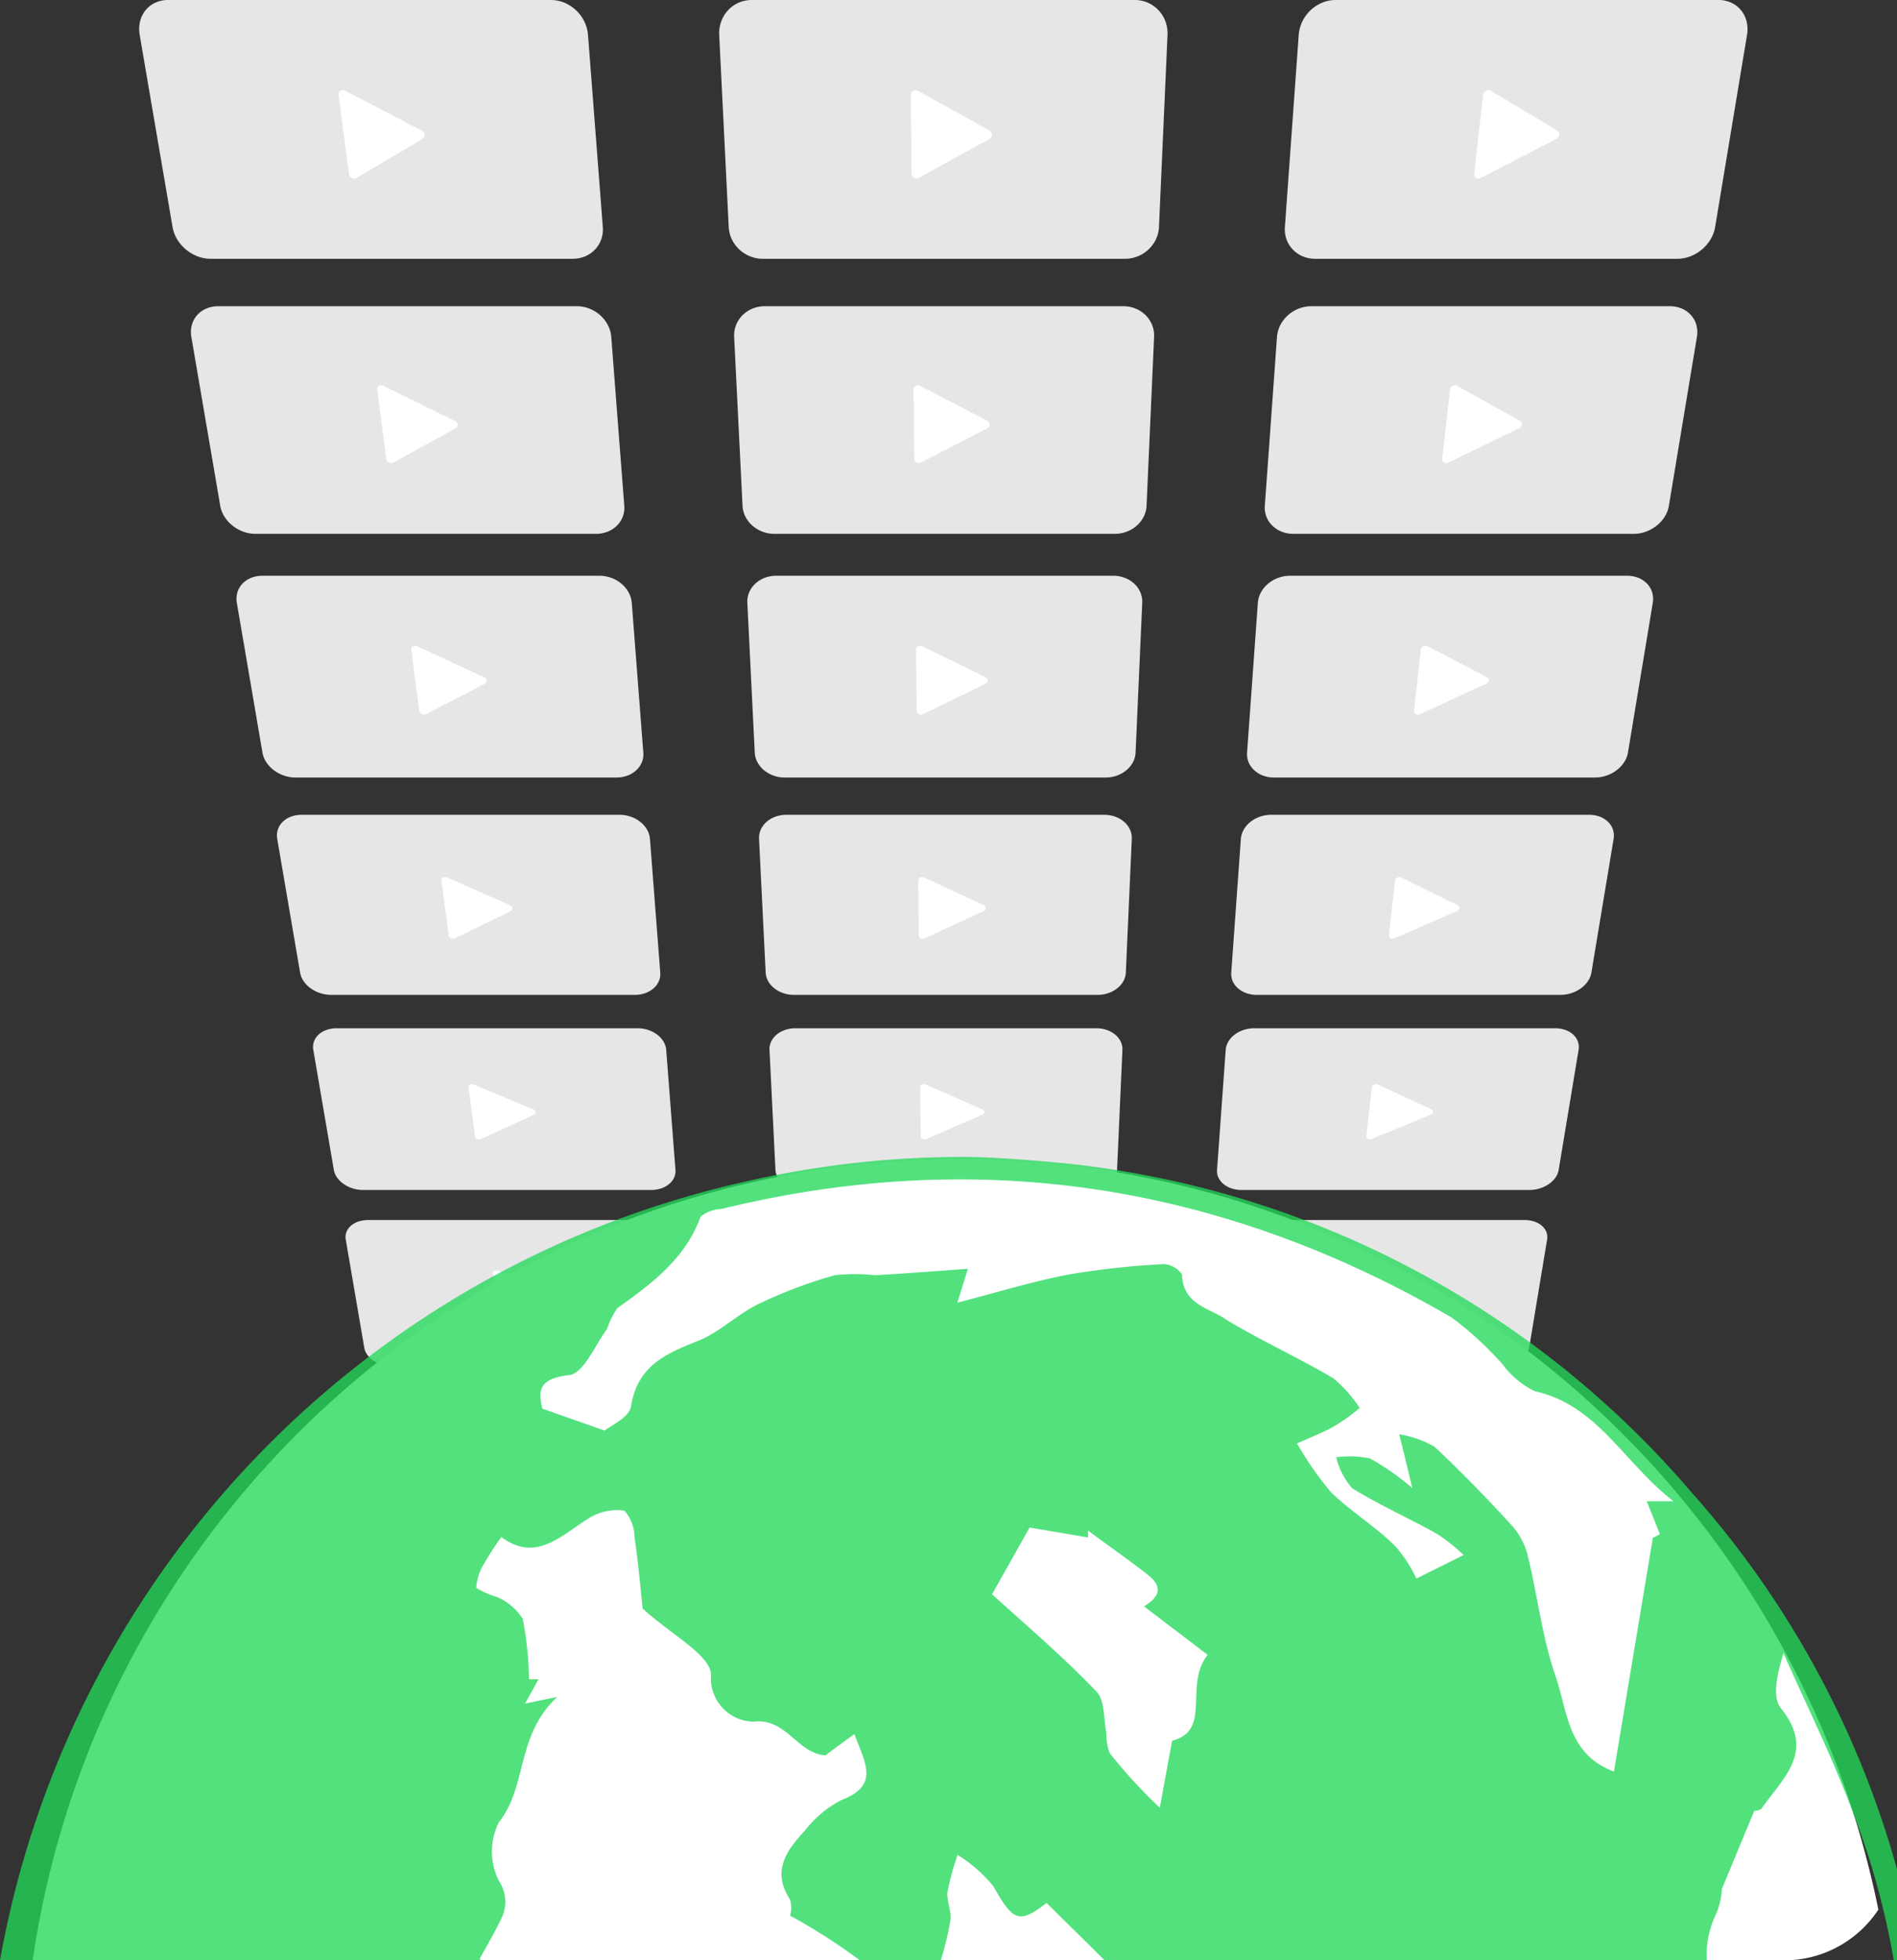 <svg xmlns="http://www.w3.org/2000/svg" xmlns:xlink="http://www.w3.org/1999/xlink" width="504.08" height="520.71" viewBox="0 0 504.08 520.71"><rect x="0" y="0" width="504.08" height="520.71" fill="#333333" stroke="none"/><defs><clipPath id="a"><path d="M0,0H436.753L354.265,482.034H82.489Z" fill="none"/></clipPath></defs><g transform="translate(681.08 7942.901)"><g transform="translate(-645.548 -7942.901)" clip-path="url(#a)"><g transform="translate(0 0)"><path d="M9.125,0h101.75a9.342,9.342,0,0,1,3.612.735,10.179,10.179,0,0,1,3.057,2,10.4,10.4,0,0,1,2.181,2.954,9.866,9.866,0,0,1,.991,3.6L124.648,60.3a7.96,7.96,0,0,1-.427,3.3,7.583,7.583,0,0,1-1.646,2.679,7.773,7.773,0,0,1-2.6,1.8,8.432,8.432,0,0,1-3.307.659H20.4a9.683,9.683,0,0,1-3.47-.659A10.907,10.907,0,0,1,11.565,63.6a9.466,9.466,0,0,1-1.245-3.3L1.589,9.288a8.855,8.855,0,0,1,.1-3.6A7.508,7.508,0,0,1,3.135,2.734,7.2,7.2,0,0,1,5.7.735,8.06,8.06,0,0,1,9.125,0Z" transform="translate(0 0)" fill="#e6e6e6"/><path d="M22.357,11.651a1.482,1.482,0,0,1,.544.481,1.4,1.4,0,0,1,.234.624,1.186,1.186,0,0,1-.092.623,1.06,1.06,0,0,1-.434.48L5.041,24.233a1.151,1.151,0,0,1-.624.157,1.408,1.408,0,0,1-.624-.172,1.52,1.52,0,0,1-.5-.436,1.37,1.37,0,0,1-.257-.633L.287,2.186a1.185,1.185,0,0,1,.091-.656,1.065,1.065,0,0,1,.394-.452A1.153,1.153,0,0,1,1.362.9a1.376,1.376,0,0,1,.678.163Z" transform="translate(54.154 23.038)" fill="#fff"/></g><g transform="translate(155.118 0)"><path d="M9.125,0h101.75A8.7,8.7,0,0,1,114.4.735a8.609,8.609,0,0,1,2.814,2,8.8,8.8,0,0,1,1.822,2.954,9.163,9.163,0,0,1,.554,3.6L117.317,60.3a8.5,8.5,0,0,1-.828,3.3,8.959,8.959,0,0,1-1.972,2.679,9.175,9.175,0,0,1-2.822,1.8,9.03,9.03,0,0,1-3.387.659H12.041a9.056,9.056,0,0,1-3.39-.659,9.239,9.239,0,0,1-2.831-1.8A9.024,9.024,0,0,1,3.834,63.6a8.535,8.535,0,0,1-.845-3.3L.46,9.288A9.142,9.142,0,0,1,1,5.689,8.738,8.738,0,0,1,2.8,2.734a8.547,8.547,0,0,1,2.8-2A8.672,8.672,0,0,1,9.125,0Z" transform="translate(0 0)" fill="#e6e6e6"/><path d="M20.941,11.651a1.24,1.24,0,0,1,.485.481,1.265,1.265,0,0,1-.5,1.727L2.1,24.233a1.25,1.25,0,0,1-.643.157A1.286,1.286,0,0,1,.4,23.782a1.228,1.228,0,0,1-.18-.633L.021,2.186A1.267,1.267,0,0,1,1.91,1.063Z" transform="translate(51.353 23.038)" fill="#fff"/></g><g transform="translate(305.289 0)"><path d="M14.073,0h101.75a8.085,8.085,0,0,1,3.433.735,7.249,7.249,0,0,1,2.571,2,7.554,7.554,0,0,1,1.463,2.954,8.86,8.86,0,0,1,.116,3.6L114.935,60.3a9.42,9.42,0,0,1-1.229,3.3,10.828,10.828,0,0,1-5.338,4.478,9.656,9.656,0,0,1-3.467.659H8.633a8.457,8.457,0,0,1-3.31-.659,7.828,7.828,0,0,1-2.612-1.8A7.635,7.635,0,0,1,1.051,63.6a7.976,7.976,0,0,1-.444-3.3L4.279,9.288a9.828,9.828,0,0,1,.973-3.6A10.322,10.322,0,0,1,7.418,2.734a10.109,10.109,0,0,1,3.047-2A9.314,9.314,0,0,1,14.073,0Z" transform="translate(0 0)" fill="#e6e6e6"/><path d="M22.355,11.651a1.04,1.04,0,0,1,.427.481,1.18,1.18,0,0,1,.082.624,1.415,1.415,0,0,1-.243.623,1.511,1.511,0,0,1-.55.48L1.979,24.233a1.355,1.355,0,0,1-.662.157,1.165,1.165,0,0,1-.582-.172,1.064,1.064,0,0,1-.4-.436,1.137,1.137,0,0,1-.1-.633L2.585,2.186a1.409,1.409,0,0,1,.25-.656,1.52,1.52,0,0,1,.5-.452A1.4,1.4,0,0,1,3.973.9a1.167,1.167,0,0,1,.638.163Z" transform="translate(50.671 23.038)" fill="#fff"/></g><g transform="translate(13.919 81.338)"><path d="M8.543,0h95.264a9.234,9.234,0,0,1,3.378.644A9.547,9.547,0,0,1,110.038,2.4a9.113,9.113,0,0,1,2.028,2.591,8.2,8.2,0,0,1,.912,3.157l3.46,44.877a6.6,6.6,0,0,1-1.974,5.271,7.381,7.381,0,0,1-2.454,1.588,8.389,8.389,0,0,1-3.11.581H18.457a9.562,9.562,0,0,1-3.254-.581,10.215,10.215,0,0,1-2.848-1.588,9.534,9.534,0,0,1-2.145-2.364,7.956,7.956,0,0,1-1.138-2.908L1.394,8.145a7.3,7.3,0,0,1,.128-3.157A6.517,6.517,0,0,1,2.907,2.4,6.8,6.8,0,0,1,5.325.644,8.034,8.034,0,0,1,8.543,0Z" transform="translate(0 -0.001)" fill="#e6e6e6"/><path d="M20.879,10.243a1.35,1.35,0,0,1,.507.423,1.173,1.173,0,0,1,.215.549.988.988,0,0,1-.09.548.967.967,0,0,1-.41.422L4.544,21.317a1.143,1.143,0,0,1-.587.138A1.407,1.407,0,0,1,2.9,20.92a1.156,1.156,0,0,1-.236-.558L.252,1.921a.987.987,0,0,1,.09-.576.969.969,0,0,1,.373-.4A1.14,1.14,0,0,1,1.269.79,1.353,1.353,0,0,1,1.9.934Z" transform="translate(50.525 20.218)" fill="#fff"/></g><g transform="translate(159.15 81.338)"><path d="M8.543,0h95.264a8.633,8.633,0,0,1,3.3.644,8.107,8.107,0,0,1,2.64,1.753,7.683,7.683,0,0,1,1.713,2.591,7.587,7.587,0,0,1,.528,3.157l-2,44.877a7.123,7.123,0,0,1-.769,2.908,7.924,7.924,0,0,1-1.845,2.364,8.677,8.677,0,0,1-2.647,1.588,8.951,8.951,0,0,1-3.18.581H11.108a8.975,8.975,0,0,1-3.183-.581A8.735,8.735,0,0,1,5.27,58.293,7.982,7.982,0,0,1,3.412,55.93a7.15,7.15,0,0,1-.784-2.908L.4,8.145A7.553,7.553,0,0,1,2.616,2.4,8.05,8.05,0,0,1,5.247.644,8.608,8.608,0,0,1,8.543,0Z" transform="translate(0 -0.001)" fill="#e6e6e6"/><path d="M19.634,10.243a1.131,1.131,0,0,1,.456.423,1.055,1.055,0,0,1,.149.549,1.066,1.066,0,0,1-.157.548,1.154,1.154,0,0,1-.461.422L1.953,21.317a1.236,1.236,0,0,1-.6.138A1.263,1.263,0,0,1,.783,21.3a1.162,1.162,0,0,1-.421-.384,1.032,1.032,0,0,1-.168-.558L.018,1.921a1.063,1.063,0,0,1,.16-.576A1.158,1.158,0,0,1,.6.948,1.25,1.25,0,0,1,1.79.934Z" transform="translate(48.067 20.218)" fill="#fff"/></g><g transform="translate(300.029 81.338)"><path d="M12.9,0H108.16a8.057,8.057,0,0,1,3.221.644A6.851,6.851,0,0,1,113.807,2.4a6.558,6.558,0,0,1,1.4,2.591,7.3,7.3,0,0,1,.144,3.157L107.9,53.022a7.916,7.916,0,0,1-1.123,2.908,9.463,9.463,0,0,1-2.133,2.364,10.149,10.149,0,0,1-2.84,1.588,9.537,9.537,0,0,1-3.251.581H8.111A8.412,8.412,0,0,1,5,59.881a7.432,7.432,0,0,1-2.462-1.588A6.729,6.729,0,0,1,.966,55.93a6.654,6.654,0,0,1-.431-2.908L3.766,8.145a8.169,8.169,0,0,1,.9-3.157A9.046,9.046,0,0,1,6.677,2.4,9.483,9.483,0,0,1,9.521.644,9.208,9.208,0,0,1,12.9,0Z" transform="translate(0 -0.001)" fill="#e6e6e6"/><path d="M20.878,10.243a.948.948,0,0,1,.4.423.983.983,0,0,1,.082.549,1.19,1.19,0,0,1-.224.548,1.377,1.377,0,0,1-.513.422L1.851,21.317a1.334,1.334,0,0,1-.62.138A1.153,1.153,0,0,1,.683,21.3a.972.972,0,0,1-.375-.384.951.951,0,0,1-.1-.558L2.274,1.921a1.185,1.185,0,0,1,.23-.576,1.383,1.383,0,0,1,.47-.4A1.369,1.369,0,0,1,3.567.79a1.157,1.157,0,0,1,.6.143Z" transform="translate(47.472 20.218)" fill="#fff"/></g><g transform="translate(26.17 152.929)"><path d="M8.031,0H97.587a9.144,9.144,0,0,1,3.172.569,9.031,9.031,0,0,1,2.674,1.55,8.09,8.09,0,0,1,1.9,2.29,6.9,6.9,0,0,1,.844,2.792l3.067,39.782a5.6,5.6,0,0,1-.4,2.584,5.963,5.963,0,0,1-1.479,2.1,7.061,7.061,0,0,1-2.32,1.412,8.355,8.355,0,0,1-2.935.517H16.82a9.459,9.459,0,0,1-3.063-.517,9.688,9.688,0,0,1-2.671-1.412,8.544,8.544,0,0,1-2-2.1A6.764,6.764,0,0,1,8.04,46.983L1.232,7.2a6.09,6.09,0,0,1,.151-2.792A5.739,5.739,0,0,1,2.71,2.119,6.488,6.488,0,0,1,5,.569,8.016,8.016,0,0,1,8.031,0Z" transform="translate(0)" fill="#e6e6e6"/><path d="M19.583,9.075a1.243,1.243,0,0,1,.475.375,1,1,0,0,1,.2.487.834.834,0,0,1-.089.486.892.892,0,0,1-.389.374L4.125,18.9a1.136,1.136,0,0,1-.554.123,1.356,1.356,0,0,1-.55-.135,1.278,1.278,0,0,1-.438-.341.988.988,0,0,1-.218-.495L.223,1.7a.832.832,0,0,1,.089-.51A.893.893,0,0,1,.666.839,1.131,1.131,0,0,1,1.189.7a1.333,1.333,0,0,1,.6.127Z" transform="translate(47.351 17.887)" fill="#fff"/></g><g transform="translate(162.699 152.929)"><path d="M8.031,0H97.587a8.579,8.579,0,0,1,3.1.569,7.7,7.7,0,0,1,2.486,1.55,6.8,6.8,0,0,1,1.617,2.29,6.361,6.361,0,0,1,.5,2.792l-1.769,39.782a6.035,6.035,0,0,1-.718,2.584,7.091,7.091,0,0,1-1.734,2.1,8.267,8.267,0,0,1-2.492,1.412,8.885,8.885,0,0,1-3,.517H10.3a8.907,8.907,0,0,1-3-.517,8.32,8.32,0,0,1-2.5-1.412,7.144,7.144,0,0,1-1.745-2.1,6.059,6.059,0,0,1-.731-2.584L.357,7.2a6.345,6.345,0,0,1,.49-2.792,6.753,6.753,0,0,1,1.606-2.29A7.648,7.648,0,0,1,4.931.569,8.556,8.556,0,0,1,8.031,0Z" transform="translate(0)" fill="#e6e6e6"/><path d="M18.48,9.075a1.043,1.043,0,0,1,.429.375.9.9,0,0,1,.14.487.9.9,0,0,1-.148.486,1.064,1.064,0,0,1-.434.374L1.828,18.9a1.224,1.224,0,0,1-.569.123,1.246,1.246,0,0,1-.533-.135,1.073,1.073,0,0,1-.4-.341.878.878,0,0,1-.158-.495L.016,1.7a.9.9,0,0,1,.151-.51,1.066,1.066,0,0,1,.4-.352A1.241,1.241,0,0,1,1.684.827Z" transform="translate(45.176 17.887)" fill="#fff"/></g><g transform="translate(295.37 152.929)"><path d="M11.889,0h89.556a8.038,8.038,0,0,1,3.034.569,6.534,6.534,0,0,1,2.3,1.55,5.777,5.777,0,0,1,1.339,2.29,6.1,6.1,0,0,1,.165,2.792l-6.6,39.782a6.728,6.728,0,0,1-1.032,2.584,8.479,8.479,0,0,1-1.99,2.1,9.627,9.627,0,0,1-2.664,1.412,9.435,9.435,0,0,1-3.06.517H7.648A8.377,8.377,0,0,1,4.71,53.08a7.109,7.109,0,0,1-2.328-1.412,6.005,6.005,0,0,1-1.49-2.1,5.616,5.616,0,0,1-.417-2.584L3.34,7.2a6.875,6.875,0,0,1,.83-2.792,8.031,8.031,0,0,1,1.884-2.29A8.971,8.971,0,0,1,8.72.569,9.119,9.119,0,0,1,11.889,0Z" transform="translate(0)" fill="#e6e6e6"/><path d="M19.584,9.075a.874.874,0,0,1,.384.375.829.829,0,0,1,.081.487,1.013,1.013,0,0,1-.207.486,1.268,1.268,0,0,1-.48.374L1.738,18.9a1.316,1.316,0,0,1-.584.123,1.143,1.143,0,0,1-.517-.135.9.9,0,0,1-.355-.341.805.805,0,0,1-.1-.495L2.016,1.7a1.008,1.008,0,0,1,.213-.51A1.272,1.272,0,0,1,2.669.839,1.346,1.346,0,0,1,3.226.7,1.15,1.15,0,0,1,3.79.827Z" transform="translate(44.653 17.887)" fill="#fff"/></g><g transform="translate(37.036 216.42)"><path d="M7.577,0H92.07a9.067,9.067,0,0,1,2.991.507,8.6,8.6,0,0,1,2.517,1.379,7.264,7.264,0,0,1,1.779,2.039,5.876,5.876,0,0,1,.785,2.487l2.737,35.508a4.778,4.778,0,0,1-.392,2.311,5.38,5.38,0,0,1-1.407,1.88,6.8,6.8,0,0,1-2.2,1.263,8.327,8.327,0,0,1-2.779.462H15.421a9.37,9.37,0,0,1-2.893-.462,9.245,9.245,0,0,1-2.514-1.263,7.732,7.732,0,0,1-1.874-1.88,5.809,5.809,0,0,1-.966-2.311L1.1,6.412A5.04,5.04,0,0,1,2.538,1.886,6.234,6.234,0,0,1,4.712.507,8,8,0,0,1,7.577,0Z" transform="translate(0 0.003)" fill="#e6e6e6"/><path d="M18.439,8.1a1.155,1.155,0,0,1,.446.335.859.859,0,0,1,.185.434.712.712,0,0,1-.087.434.831.831,0,0,1-.369.334L3.769,16.868a1.131,1.131,0,0,1-.524.11,1.335,1.335,0,0,1-.519-.12,1.189,1.189,0,0,1-.412-.3.852.852,0,0,1-.2-.442L.2,1.517a.71.71,0,0,1,.088-.455A.831.831,0,0,1,.623.748,1.123,1.123,0,0,1,1.118.624a1.317,1.317,0,0,1,.562.113Z" transform="translate(44.551 15.939)" fill="#fff"/></g><g transform="translate(165.847 216.42)"><path d="M7.577,0H92.07A8.535,8.535,0,0,1,95,.507a7.368,7.368,0,0,1,2.349,1.379A6.093,6.093,0,0,1,98.88,3.926a5.394,5.394,0,0,1,.483,2.487L97.783,41.92a5.166,5.166,0,0,1-.673,2.311,6.412,6.412,0,0,1-1.636,1.88,7.924,7.924,0,0,1-2.354,1.263,8.828,8.828,0,0,1-2.835.462H9.606a8.849,8.849,0,0,1-2.837-.462,7.974,7.974,0,0,1-2.361-1.263,6.46,6.46,0,0,1-1.645-1.88,5.187,5.187,0,0,1-.685-2.311L.318,6.412a5.379,5.379,0,0,1,.47-2.487A6.049,6.049,0,0,1,2.309,1.886,7.319,7.319,0,0,1,4.651.507,8.513,8.513,0,0,1,7.577,0Z" transform="translate(0 0.003)" fill="#e6e6e6"/><path d="M17.454,8.1a.971.971,0,0,1,.406.335.767.767,0,0,1,.133.434.776.776,0,0,1-.139.434.99.99,0,0,1-.41.334L1.719,16.868a1.214,1.214,0,0,1-.538.11,1.232,1.232,0,0,1-.5-.12,1,1,0,0,1-.375-.3.755.755,0,0,1-.149-.442L.014,1.517a.772.772,0,0,1,.143-.455A.992.992,0,0,1,.532.748,1.234,1.234,0,0,1,1.59.737Z" transform="translate(42.614 15.939)" fill="#fff"/></g><g transform="translate(291.214 216.42)"><path d="M11.021,0H95.514a8.024,8.024,0,0,1,2.867.507,6.277,6.277,0,0,1,2.181,1.379,5.061,5.061,0,0,1,1.464,4.526L96.131,41.92a5.778,5.778,0,0,1-.954,2.311,7.674,7.674,0,0,1-1.864,1.88A9.189,9.189,0,0,1,90.8,47.374a9.347,9.347,0,0,1-2.891.462H7.235a8.348,8.348,0,0,1-2.781-.462,6.842,6.842,0,0,1-2.207-1.263A5.419,5.419,0,0,1,.83,44.232a4.79,4.79,0,0,1-.4-2.311L2.982,6.412a5.851,5.851,0,0,1,.772-2.487A7.21,7.21,0,0,1,5.523,1.886,8.548,8.548,0,0,1,8.033.507,9.044,9.044,0,0,1,11.021,0Z" transform="translate(0 0.003)" fill="#e6e6e6"/><path d="M18.44,8.1a.814.814,0,0,1,.365.335.707.707,0,0,1,.08.434.872.872,0,0,1-.192.434,1.178,1.178,0,0,1-.451.334l-16.6,7.234a1.3,1.3,0,0,1-.551.11,1.134,1.134,0,0,1-.489-.12.838.838,0,0,1-.338-.3.689.689,0,0,1-.1-.442L1.8,1.517A.867.867,0,0,1,2,1.062,1.181,1.181,0,0,1,2.411.748,1.325,1.325,0,0,1,2.936.624,1.143,1.143,0,0,1,3.47.737Z" transform="translate(42.15 15.939)" fill="#fff"/></g><g transform="translate(46.739 273.125)"><path d="M7.172,0H87.144a9,9,0,0,1,2.829.454A8.245,8.245,0,0,1,92.349,1.69a6.588,6.588,0,0,1,1.676,1.828,5.051,5.051,0,0,1,.733,2.229l2.458,31.887a4.112,4.112,0,0,1-.381,2.08A4.9,4.9,0,0,1,95.494,41.4,6.578,6.578,0,0,1,93.4,42.542a8.3,8.3,0,0,1-2.638.416H14.216a9.292,9.292,0,0,1-2.741-.416A8.869,8.869,0,0,1,9.1,41.4a7.059,7.059,0,0,1-1.762-1.692,5.035,5.035,0,0,1-.9-2.08L.983,5.746a4.382,4.382,0,0,1,.18-2.229A4.618,4.618,0,0,1,2.386,1.69,6.027,6.027,0,0,1,4.456.454,7.994,7.994,0,0,1,7.172,0Z" transform="translate(0)" fill="#e6e6e6"/><path d="M17.42,7.268a1.081,1.081,0,0,1,.421.3.746.746,0,0,1,.173.39.614.614,0,0,1-.084.39.781.781,0,0,1-.352.3l-14.115,6.5a1.127,1.127,0,0,1-.5.1,1.318,1.318,0,0,1-.491-.108,1.114,1.114,0,0,1-.388-.274.743.743,0,0,1-.19-.4L.178,1.362A.612.612,0,0,1,.265.953.78.78,0,0,1,.585.672,1.116,1.116,0,0,1,1.055.56a1.3,1.3,0,0,1,.531.1Z" transform="translate(42.062 14.288)" fill="#fff"/></g><g transform="translate(168.658 273.125)"><path d="M7.172,0H87.144a8.5,8.5,0,0,1,2.773.454A7.091,7.091,0,0,1,92.143,1.69,5.517,5.517,0,0,1,93.6,3.518a4.62,4.62,0,0,1,.462,2.229L92.642,37.634a4.464,4.464,0,0,1-.634,2.08A5.852,5.852,0,0,1,90.461,41.4a7.635,7.635,0,0,1-2.231,1.137,8.779,8.779,0,0,1-2.689.416H8.994A8.8,8.8,0,0,1,6.3,42.542,7.682,7.682,0,0,1,4.066,41.4,5.9,5.9,0,0,1,2.51,39.713a4.483,4.483,0,0,1-.644-2.08L.285,5.746A4.606,4.606,0,0,1,.736,3.518,5.476,5.476,0,0,1,2.181,1.69,7.045,7.045,0,0,1,4.4.454,8.478,8.478,0,0,1,7.172,0Z" transform="translate(0)" fill="#e6e6e6"/><path d="M16.537,7.268a.911.911,0,0,1,.384.3.663.663,0,0,1,.126.39.672.672,0,0,1-.132.39.929.929,0,0,1-.388.3l-14.905,6.5a1.205,1.205,0,0,1-.51.1,1.22,1.22,0,0,1-.478-.108.938.938,0,0,1-.355-.274.656.656,0,0,1-.141-.4L.013,1.362A.669.669,0,0,1,.149.953.929.929,0,0,1,.5.672a1.228,1.228,0,0,1,1-.01Z" transform="translate(40.326 14.288)" fill="#fff"/></g><g transform="translate(287.484 273.125)"><path d="M10.264,0H90.236a8.014,8.014,0,0,1,2.718.454A6.067,6.067,0,0,1,95.03,1.69a4.651,4.651,0,0,1,1.232,1.828,4.388,4.388,0,0,1,.192,2.229L91.16,37.634a5.008,5.008,0,0,1-.886,2.08A7.006,7.006,0,0,1,88.52,41.4a8.817,8.817,0,0,1-2.369,1.137,9.271,9.271,0,0,1-2.739.416H6.864a8.324,8.324,0,0,1-2.64-.416,6.62,6.62,0,0,1-2.1-1.137A4.937,4.937,0,0,1,.775,39.713a4.123,4.123,0,0,1-.392-2.08l2.3-31.887A5.029,5.029,0,0,1,3.4,3.518,6.538,6.538,0,0,1,5.068,1.69,8.193,8.193,0,0,1,7.438.454,8.98,8.98,0,0,1,10.264,0Z" transform="translate(0)" fill="#e6e6e6"/><path d="M17.423,7.268a.765.765,0,0,1,.348.3.609.609,0,0,1,.078.39.758.758,0,0,1-.179.39,1.1,1.1,0,0,1-.425.3l-15.7,6.5a1.288,1.288,0,0,1-.522.1,1.128,1.128,0,0,1-.465-.108.788.788,0,0,1-.322-.274.6.6,0,0,1-.093-.4L1.617,1.362A.754.754,0,0,1,1.8.953,1.1,1.1,0,0,1,2.191.672a1.308,1.308,0,0,1,.5-.111,1.138,1.138,0,0,1,.507.1Z" transform="translate(39.912 14.288)" fill="#fff"/></g><g transform="translate(55.456 324.063)"><path d="M6.807,0h75.91A8.944,8.944,0,0,1,85.4.409a7.941,7.941,0,0,1,2.251,1.114A6.027,6.027,0,0,1,89.236,3.17a4.381,4.381,0,0,1,.688,2.009l2.22,28.794a3.57,3.57,0,0,1-.37,1.881,4.5,4.5,0,0,1-1.283,1.53,6.393,6.393,0,0,1-2,1.029,8.285,8.285,0,0,1-2.511.377H13.168a9.224,9.224,0,0,1-2.6-.377,8.547,8.547,0,0,1-2.25-1.029,6.5,6.5,0,0,1-1.663-1.53,4.4,4.4,0,0,1-.837-1.881L.886,5.179A3.77,3.77,0,0,1,1.076,3.17,4.208,4.208,0,0,1,2.251,1.523,5.855,5.855,0,0,1,4.226.409,7.988,7.988,0,0,1,6.807,0Z" transform="translate(0 0.004)" fill="#e6e6e6"/><path d="M16.508,6.56a1.019,1.019,0,0,1,.4.271.654.654,0,0,1,.163.352.534.534,0,0,1-.082.352.739.739,0,0,1-.336.271L3.2,13.679a1.123,1.123,0,0,1-.474.089,1.3,1.3,0,0,1-.466-.1,1.05,1.05,0,0,1-.367-.247.653.653,0,0,1-.178-.359L.161,1.229A.532.532,0,0,1,.245.86.738.738,0,0,1,.552.606,1.111,1.111,0,0,1,1,.505,1.29,1.29,0,0,1,1.5.6Z" transform="translate(39.837 12.887)" fill="#fff"/></g><g transform="translate(171.183 324.063)"><path d="M6.807,0h75.91a8.467,8.467,0,0,1,2.633.409,6.859,6.859,0,0,1,2.116,1.114A5.041,5.041,0,0,1,88.851,3.17a3.993,3.993,0,0,1,.444,2.009l-1.28,28.794a3.889,3.889,0,0,1-.6,1.881,5.383,5.383,0,0,1-1.469,1.53,7.389,7.389,0,0,1-2.12,1.029,8.737,8.737,0,0,1-2.557.377H8.453a8.756,8.756,0,0,1-2.559-.377,7.433,7.433,0,0,1-2.125-1.029,5.424,5.424,0,0,1-1.477-1.53,3.906,3.906,0,0,1-.608-1.881L.257,5.179A3.98,3.98,0,0,1,.69,3.17,5,5,0,0,1,2.066,1.523,6.816,6.816,0,0,1,4.176.409,8.448,8.448,0,0,1,6.807,0Z" transform="translate(0 0.004)" fill="#e6e6e6"/><path d="M15.711,6.56a.86.86,0,0,1,.365.271.579.579,0,0,1,.12.352.587.587,0,0,1-.125.352.877.877,0,0,1-.369.271L1.534,13.679a1.2,1.2,0,0,1-.485.089,1.21,1.21,0,0,1-.454-.1.887.887,0,0,1-.337-.247.574.574,0,0,1-.134-.359L.012,1.229A.584.584,0,0,1,.141.86.877.877,0,0,1,.478.606,1.222,1.222,0,0,1,1.43.6Z" transform="translate(38.271 12.887)" fill="#fff"/></g><g transform="translate(284.117 324.063)"><path d="M9.6,0H85.51a8.007,8.007,0,0,1,2.584.409,5.893,5.893,0,0,1,1.98,1.114A4.238,4.238,0,0,1,91.258,3.17a3.776,3.776,0,0,1,.2,2.009l-4.78,28.794a4.376,4.376,0,0,1-.827,1.881,6.446,6.446,0,0,1-1.655,1.53,8.5,8.5,0,0,1-2.245,1.029,9.2,9.2,0,0,1-2.6.377H6.53a8.3,8.3,0,0,1-2.513-.377,6.432,6.432,0,0,1-2-1.029,4.537,4.537,0,0,1-1.291-1.53,3.58,3.58,0,0,1-.379-1.881L2.419,5.179A4.361,4.361,0,0,1,3.1,3.17,5.981,5.981,0,0,1,4.673,1.523,7.893,7.893,0,0,1,6.919.409,8.924,8.924,0,0,1,9.6,0Z" transform="translate(0 0.004)" fill="#e6e6e6"/><path d="M16.511,6.56a.724.724,0,0,1,.332.271.529.529,0,0,1,.077.352.664.664,0,0,1-.168.352,1.038,1.038,0,0,1-.4.271L1.469,13.679a1.276,1.276,0,0,1-.5.089,1.122,1.122,0,0,1-.442-.1.746.746,0,0,1-.307-.247.52.52,0,0,1-.091-.359L1.46,1.229A.661.661,0,0,1,1.634.86,1.04,1.04,0,0,1,2,.606a1.293,1.293,0,0,1,.471-.1A1.134,1.134,0,0,1,2.955.6Z" transform="translate(37.9 12.887)" fill="#fff"/></g><g transform="translate(63.331 370.08)"><path d="M6.478,0H78.72a8.894,8.894,0,0,1,2.552.37A7.681,7.681,0,0,1,83.41,1.379a5.556,5.556,0,0,1,1.5,1.492,3.831,3.831,0,0,1,.648,1.82l2.014,26.13a3.123,3.123,0,0,1-.359,1.71,4.171,4.171,0,0,1-1.228,1.391,6.235,6.235,0,0,1-1.906.935,8.27,8.27,0,0,1-2.4.343H12.25a9.164,9.164,0,0,1-2.481-.343,8.268,8.268,0,0,1-2.138-.935,6.017,6.017,0,0,1-1.574-1.391,3.874,3.874,0,0,1-.783-1.71L.8,4.692A3.271,3.271,0,0,1,1,2.871,3.868,3.868,0,0,1,2.131,1.379,5.712,5.712,0,0,1,4.019.37,7.985,7.985,0,0,1,6.478,0Z" transform="translate(0 0.004)" fill="#e6e6e6"/><path d="M15.687,5.951a.965.965,0,0,1,.378.246.577.577,0,0,1,.153.32.468.468,0,0,1-.08.319.7.7,0,0,1-.322.246L2.965,12.413a1.121,1.121,0,0,1-.452.081,1.29,1.29,0,0,1-.443-.089,1,1,0,0,1-.349-.224.578.578,0,0,1-.167-.326L.146,1.114A.466.466,0,0,1,.229.78.7.7,0,0,1,.522.55,1.107,1.107,0,0,1,.948.458a1.279,1.279,0,0,1,.479.083Z" transform="translate(37.835 11.679)" fill="#fff"/></g><g transform="translate(173.464 370.08)"><path d="M6.478,0H78.72a8.441,8.441,0,0,1,2.507.37,6.662,6.662,0,0,1,2.016,1.009,4.644,4.644,0,0,1,1.321,1.492,3.479,3.479,0,0,1,.427,1.82l-1.162,26.13a3.415,3.415,0,0,1-.567,1.71,4.989,4.989,0,0,1-1.4,1.391,7.178,7.178,0,0,1-2.02.935,8.7,8.7,0,0,1-2.437.343H7.972a8.719,8.719,0,0,1-2.439-.343,7.219,7.219,0,0,1-2.024-.935,5.027,5.027,0,0,1-1.4-1.391,3.43,3.43,0,0,1-.576-1.71L.233,4.692A3.468,3.468,0,0,1,.65,2.871,4.609,4.609,0,0,1,1.963,1.379,6.621,6.621,0,0,1,3.973.37,8.423,8.423,0,0,1,6.478,0Z" transform="translate(0 0.004)" fill="#e6e6e6"/><path d="M14.963,5.951a.817.817,0,0,1,.348.246.51.51,0,0,1,.114.32.517.517,0,0,1-.119.319.834.834,0,0,1-.352.246l-13.5,5.331a1.218,1.218,0,0,1-.894-.008.844.844,0,0,1-.321-.224.507.507,0,0,1-.128-.326l-.1-10.74A.514.514,0,0,1,.134.78.833.833,0,0,1,.455.55,1.191,1.191,0,0,1,.892.458a1.2,1.2,0,0,1,.469.083Z" transform="translate(36.416 11.679)" fill="#fff"/></g><g transform="translate(281.063 370.08)"><path d="M9.012,0H81.254a8,8,0,0,1,2.462.37,5.748,5.748,0,0,1,1.893,1.009,3.9,3.9,0,0,1,1.139,1.492,3.277,3.277,0,0,1,.205,1.82l-4.338,26.13a3.852,3.852,0,0,1-.775,1.71,5.971,5.971,0,0,1-1.567,1.391,8.222,8.222,0,0,1-2.133.935,9.145,9.145,0,0,1-2.479.343H6.227a8.288,8.288,0,0,1-2.4-.343,6.273,6.273,0,0,1-1.911-.935A4.2,4.2,0,0,1,.683,32.531a3.132,3.132,0,0,1-.368-1.71L2.2,4.692a3.813,3.813,0,0,1,.639-1.82A5.514,5.514,0,0,1,4.329,1.379,7.636,7.636,0,0,1,6.462.37,8.875,8.875,0,0,1,9.012,0Z" transform="translate(0 0.004)" fill="#e6e6e6"/><path d="M15.69,5.951a.689.689,0,0,1,.318.246.464.464,0,0,1,.075.32.587.587,0,0,1-.158.319.984.984,0,0,1-.381.246L1.4,12.413a1.266,1.266,0,0,1-.472.081A1.118,1.118,0,0,1,.5,12.405a.711.711,0,0,1-.294-.224.457.457,0,0,1-.088-.326l1.2-10.74A.584.584,0,0,1,1.489.78.985.985,0,0,1,1.838.55,1.28,1.28,0,0,1,2.286.458a1.131,1.131,0,0,1,.459.083Z" transform="translate(36.081 11.679)" fill="#fff"/></g><g transform="translate(70.48 411.857)"><path d="M6.18,0H75.09a8.851,8.851,0,0,1,2.433.337,7.457,7.457,0,0,1,2.036.918,5.158,5.158,0,0,1,1.428,1.358A3.374,3.374,0,0,1,81.6,4.27l1.836,23.819a2.751,2.751,0,0,1-.349,1.561,3.889,3.889,0,0,1-1.178,1.27,6.1,6.1,0,0,1-1.824.854,8.257,8.257,0,0,1-2.291.313H11.441a9.11,9.11,0,0,1-2.368-.313,8.026,8.026,0,0,1-2.036-.854,5.608,5.608,0,0,1-1.494-1.27,3.435,3.435,0,0,1-.736-1.561L.731,4.27a2.859,2.859,0,0,1,.2-1.657A3.584,3.584,0,0,1,2.022,1.255,5.592,5.592,0,0,1,3.83.337,7.983,7.983,0,0,1,6.18,0Z" transform="translate(0 0.001)" fill="#e6e6e6"/><path d="M14.943,5.423a.92.92,0,0,1,.36.225.513.513,0,0,1,.145.291.414.414,0,0,1-.078.291.673.673,0,0,1-.308.224l-12.3,4.861a1.118,1.118,0,0,1-.432.074,1.278,1.278,0,0,1-.423-.081.949.949,0,0,1-.332-.2.516.516,0,0,1-.158-.3L.133,1.015a.412.412,0,0,1,.081-.3A.672.672,0,0,1,.5.5,1.1,1.1,0,0,1,.9.418a1.27,1.27,0,0,1,.457.076Z" transform="translate(36.024 10.63)" fill="#fff"/></g><g transform="translate(175.535 411.857)"><path d="M6.18,0H75.09a8.419,8.419,0,0,1,2.392.337,6.493,6.493,0,0,1,1.925.918A4.31,4.31,0,0,1,80.67,2.613a3.054,3.054,0,0,1,.41,1.657L80.021,28.089a3.019,3.019,0,0,1-.538,1.561,4.653,4.653,0,0,1-1.333,1.27,7,7,0,0,1-1.928.854,8.668,8.668,0,0,1-2.329.313H7.541a8.686,8.686,0,0,1-2.33-.313,7.034,7.034,0,0,1-1.933-.854,4.689,4.689,0,0,1-1.339-1.27,3.033,3.033,0,0,1-.546-1.561L.212,4.27a3.043,3.043,0,0,1,.4-1.657A4.277,4.277,0,0,1,1.87,1.255,6.455,6.455,0,0,1,3.79.337,8.4,8.4,0,0,1,6.18,0Z" transform="translate(0 0.001)" fill="#e6e6e6"/><path d="M14.284,5.423a.781.781,0,0,1,.333.225.452.452,0,0,1,.109.291.458.458,0,0,1-.114.291.8.8,0,0,1-.336.224L1.386,11.315a1.214,1.214,0,0,1-.854-.007.806.806,0,0,1-.307-.2.451.451,0,0,1-.122-.3L.01,1.015a.456.456,0,0,1,.118-.3A.8.8,0,0,1,.434.5,1.184,1.184,0,0,1,.851.418,1.2,1.2,0,0,1,1.3.493Z" transform="translate(34.732 10.63)" fill="#fff"/></g><g transform="translate(278.28 411.857)"><path d="M8.489,0H77.4a8,8,0,0,1,2.351.337,5.627,5.627,0,0,1,1.813.918,3.61,3.61,0,0,1,1.1,1.358,2.865,2.865,0,0,1,.209,1.657L78.916,28.089a3.415,3.415,0,0,1-.728,1.561,5.567,5.567,0,0,1-1.487,1.27,7.982,7.982,0,0,1-2.032.854,9.092,9.092,0,0,1-2.367.313H5.95a8.274,8.274,0,0,1-2.292-.313,6.136,6.136,0,0,1-1.829-.854,3.918,3.918,0,0,1-1.185-1.27,2.76,2.76,0,0,1-.357-1.561L2,4.27a3.358,3.358,0,0,1,.6-1.657A5.119,5.119,0,0,1,4.027,1.255,7.415,7.415,0,0,1,6.058.337,8.832,8.832,0,0,1,8.489,0Z" transform="translate(0 0.001)" fill="#e6e6e6"/><path d="M14.946,5.423a.66.66,0,0,1,.305.225.41.41,0,0,1,.074.291.522.522,0,0,1-.149.291.937.937,0,0,1-.363.224L1.332,11.315a1.257,1.257,0,0,1-.45.074,1.114,1.114,0,0,1-.4-.081A.682.682,0,0,1,.2,11.1a.4.4,0,0,1-.086-.3l1.1-9.791a.519.519,0,0,1,.155-.3A.938.938,0,0,1,1.7.5,1.268,1.268,0,0,1,2.122.418a1.128,1.128,0,0,1,.439.076Z" transform="translate(34.428 10.63)" fill="#fff"/></g><g transform="translate(76.998 449.945)"><path d="M5.907,0H71.781a8.812,8.812,0,0,1,2.324.308,7.263,7.263,0,0,1,1.943.839,4.818,4.818,0,0,1,1.361,1.241,2.992,2.992,0,0,1,.58,1.515L79.67,25.7a2.439,2.439,0,0,1-.339,1.43A3.648,3.648,0,0,1,78.2,28.3a5.984,5.984,0,0,1-1.75.783,8.246,8.246,0,0,1-2.194.287H10.723a9.063,9.063,0,0,1-2.265-.287A7.812,7.812,0,0,1,6.514,28.3a5.256,5.256,0,0,1-1.421-1.164A3.064,3.064,0,0,1,4.4,25.7L.668,3.9a2.516,2.516,0,0,1,.2-1.515A3.344,3.344,0,0,1,1.924,1.147,5.49,5.49,0,0,1,3.659.308,7.983,7.983,0,0,1,5.907,0Z" transform="translate(0 0.004)" fill="#e6e6e6"/><path d="M14.266,4.962a.88.88,0,0,1,.343.206.459.459,0,0,1,.137.267.368.368,0,0,1-.076.266.647.647,0,0,1-.3.205L2.581,10.357a1.117,1.117,0,0,1-.414.068,1.267,1.267,0,0,1-.4-.074.909.909,0,0,1-.316-.188.463.463,0,0,1-.15-.272L.122.929A.367.367,0,0,1,.2.65.646.646,0,0,1,.471.458,1.1,1.1,0,0,1,.861.382,1.261,1.261,0,0,1,1.3.451Z" transform="translate(34.378 9.722)" fill="#fff"/></g><g transform="translate(177.423 449.945)"><path d="M5.907,0H71.781a8.4,8.4,0,0,1,2.287.308,6.349,6.349,0,0,1,1.841.839,4.025,4.025,0,0,1,1.21,1.241,2.7,2.7,0,0,1,.4,1.515l-.969,21.8a2.686,2.686,0,0,1-.513,1.43A4.365,4.365,0,0,1,74.759,28.3a6.835,6.835,0,0,1-1.845.783,8.64,8.64,0,0,1-2.229.287H7.153a8.657,8.657,0,0,1-2.231-.287A6.873,6.873,0,0,1,3.074,28.3a4.4,4.4,0,0,1-1.28-1.164,2.7,2.7,0,0,1-.52-1.43L.193,3.9A2.689,2.689,0,0,1,.581,2.388a4,4,0,0,1,1.2-1.241A6.312,6.312,0,0,1,3.622.308,8.383,8.383,0,0,1,5.907,0Z" transform="translate(0 0.004)" fill="#e6e6e6"/><path d="M13.663,4.962a.749.749,0,0,1,.318.206.4.4,0,0,1,.1.267.409.409,0,0,1-.109.266.764.764,0,0,1-.321.205L1.322,10.357A1.211,1.211,0,0,1,.5,10.351a.774.774,0,0,1-.294-.188.4.4,0,0,1-.117-.272L.009.929A.408.408,0,0,1,.122.65.763.763,0,0,1,.415.458a1.178,1.178,0,0,1,.4-.076,1.192,1.192,0,0,1,.428.069Z" transform="translate(33.197 9.722)" fill="#fff"/></g><g transform="translate(275.734 449.945)"><path d="M8.021,0H73.895a8,8,0,0,1,2.25.308,5.523,5.523,0,0,1,1.74.839,3.368,3.368,0,0,1,1.059,1.241A2.522,2.522,0,0,1,79.154,3.9L75.535,25.7a3.046,3.046,0,0,1-.686,1.43A5.217,5.217,0,0,1,73.433,28.3a7.771,7.771,0,0,1-1.94.783,9.045,9.045,0,0,1-2.264.287H5.7a8.262,8.262,0,0,1-2.2-.287A6.018,6.018,0,0,1,1.748,28.3,3.676,3.676,0,0,1,.61,27.134,2.447,2.447,0,0,1,.264,25.7L1.833,3.9a2.977,2.977,0,0,1,.572-1.515A4.781,4.781,0,0,1,3.759,1.147,7.222,7.222,0,0,1,5.7.308,8.8,8.8,0,0,1,8.021,0Z" transform="translate(0 0.004)" fill="#e6e6e6"/><path d="M14.27,4.962a.635.635,0,0,1,.293.206.364.364,0,0,1,.072.267.467.467,0,0,1-.141.266.9.9,0,0,1-.346.205L1.273,10.357a1.249,1.249,0,0,1-.43.068,1.111,1.111,0,0,1-.386-.074.656.656,0,0,1-.271-.188A.361.361,0,0,1,.1,9.891l1-8.962A.465.465,0,0,1,1.252.65.9.9,0,0,1,1.569.458,1.258,1.258,0,0,1,1.978.382,1.126,1.126,0,0,1,2.4.451Z" transform="translate(32.92 9.722)" fill="#fff"/></g></g><path d="M548.611,536C566.133,415.628,669.77,323.192,795,323.192c120.514,0,221.029,85.6,244.046,199.329A29.971,29.971,0,0,1,1014,536Z" transform="translate(-1221 -7958.191)" fill="#fff"/><g transform="translate(-707.805 -7528.101)"><path d="M-1879.052,7745.1a206.015,206.015,0,0,0-11.211-40.22h0c-5.329-14.227-12.054-27.673-18.1-41.378-1.657,5.484-3.1,11.535-.725,14.586,9.464,11.64.412,18.725-5.173,26.792a4.014,4.014,0,0,1-1.861.515v0l-8.588,20.687a20.208,20.208,0,0,1-1.5,6.565,25.362,25.362,0,0,0-2.555,12.448h-159.99c-5.128-5.121-10.3-10.18-15.43-15.239-7.291,5.64-8.892,4.864-14.067-4.343a37.839,37.839,0,0,0-9.566-8.433,72.362,72.362,0,0,0-2.688,9.83c-.311,2.326,1.136,5.068.776,7.5a77.927,77.927,0,0,1-2.557,10.686h-21.5a155.148,155.148,0,0,0-18.565-11.876,7.263,7.263,0,0,0,0-4.292v0c-4.965-7.552-.877-13.086,3.932-18.26a29.287,29.287,0,0,1,9.667-8.122c10.349-3.933,6.311-9.878,3.522-17.537-2.9,2.069-5.329,3.827-7.708,5.638-7.55-.515-10.346-10.033-19.189-8.946a11.531,11.531,0,0,1-8.261-3.779,11.542,11.542,0,0,1-2.962-8.583v0c.1-5.224-10.6-10.759-18.155-17.69-.465-4.292-1.085-11.743-2.17-19.034a10.676,10.676,0,0,0-2.692-6.984,14.325,14.325,0,0,0-9.154,1.861c-7.55,4.6-14.17,12.1-23.532,5.173a77.287,77.287,0,0,0-4.448,6.827,14.025,14.025,0,0,0-2.227,6.675,23.544,23.544,0,0,0,5.535,2.427,15.175,15.175,0,0,1,6.828,5.8,90.84,90.84,0,0,1,1.653,16.031h2.536l-3.569,6.467,8.534-1.758c-11.07,10.345-7.863,23.741-15.518,33.307a17.394,17.394,0,0,0,0,15.518,9.983,9.983,0,0,1,.52,10.345c-1.708,3.567-3.724,6.929-5.586,10.342l.23.447h-127.712a258.6,258.6,0,0,1,62.9-128.093,258.629,258.629,0,0,1,134.772-78.667,258.629,258.629,0,0,1,58.747-6.638c9.375,0,26.077,1.621,29.183,1.984a253.462,253.462,0,0,1,163.958,87.2l-.008-.01a251.269,251.269,0,0,1,52.394,92.749q1.126,3.631,2.14,7.292V7745.1Zm-239.615-97.223c10.4,9.362,19.552,17.223,27.774,25.862,2.277,2.431,1.861,7.4,2.637,11.173a12.853,12.853,0,0,0,.881,5.173,135.8,135.8,0,0,0,13.291,14.483h0l3.258-17.8c10.755-2.74,3-14.792,9.463-22.809l-16.91-12.881c2.328-1.5,6.26-4.238,1.087-8.326s-10.809-7.912-15.983-11.844v1.861l-15.518-2.637Zm149.736,21.724c3.207,9.205,3.1,20.74,15.518,25.343l10.342-62.065,1.863-.98-3.472-8.742h7.085c-13.4-10.449-20.172-25.551-36.825-29.223a23.039,23.039,0,0,1-8.481-7.033,88.857,88.857,0,0,0-13.655-12.569c-60.82-35.328-125.474-45.567-194.06-28.809a9.334,9.334,0,0,0-5.479,2.017c-4.088,11.224-12.986,17.793-22.138,24.311a22.9,22.9,0,0,0-2.742,5.533c-3.207,4.4-6.257,11.844-10.033,12.26-9.158.984-7.861,5.173-7.19,8.9l16.6,5.846c1.342-1.188,6.465-3.413,6.982-6.362,1.655-10.658,8.95-13.966,17.482-17.328,6.054-2.33,10.708-7.19,16.4-9.933a124.765,124.765,0,0,1,20.273-7.657,49.44,49.44,0,0,1,10.708,0v0c8.118-.464,16.237-1.085,24.67-1.706-.826,2.637-1.4,4.549-2.793,9,11.173-2.9,20.382-5.743,29.69-7.5a216.352,216.352,0,0,1,25.185-2.74,6.35,6.35,0,0,1,4.814,2.74c.206,8.223,7.707,9,11.8,12.052,9.2,5.533,19.085,10.033,28.392,15.516a36.116,36.116,0,0,1,7.032,7.91,50.287,50.287,0,0,1-7.345,5.173c-2.223,1.245-4.6,2.122-9.308,4.244a86.434,86.434,0,0,0,9,12.929c5.274,5.175,11.895,9.154,17.068,14.328a35.725,35.725,0,0,1,5.636,8.637v0l12.569-6.258a50.426,50.426,0,0,0-6.881-5.485c-7.291-4.189-15.516-7.707-22.807-12.311a19.677,19.677,0,0,1-4.189-8.172,27.462,27.462,0,0,1,9,.312,69.272,69.272,0,0,1,11.224,7.861h0c-1.346-5.638-2.174-9.1-3.466-14.275a27.927,27.927,0,0,1,9.308,3.262l0,0c7.188,6.675,14.067,13.811,20.687,21.051a18.64,18.64,0,0,1,4.189,8.071v0C-1973.69,7648.342-1972.5,7659.256-1968.931,7669.6Zm-52.034-71.223h0l0,0Z" transform="translate(2409 -7639.191)" fill="#23d85a" opacity="0.78"/></g></g></svg>
